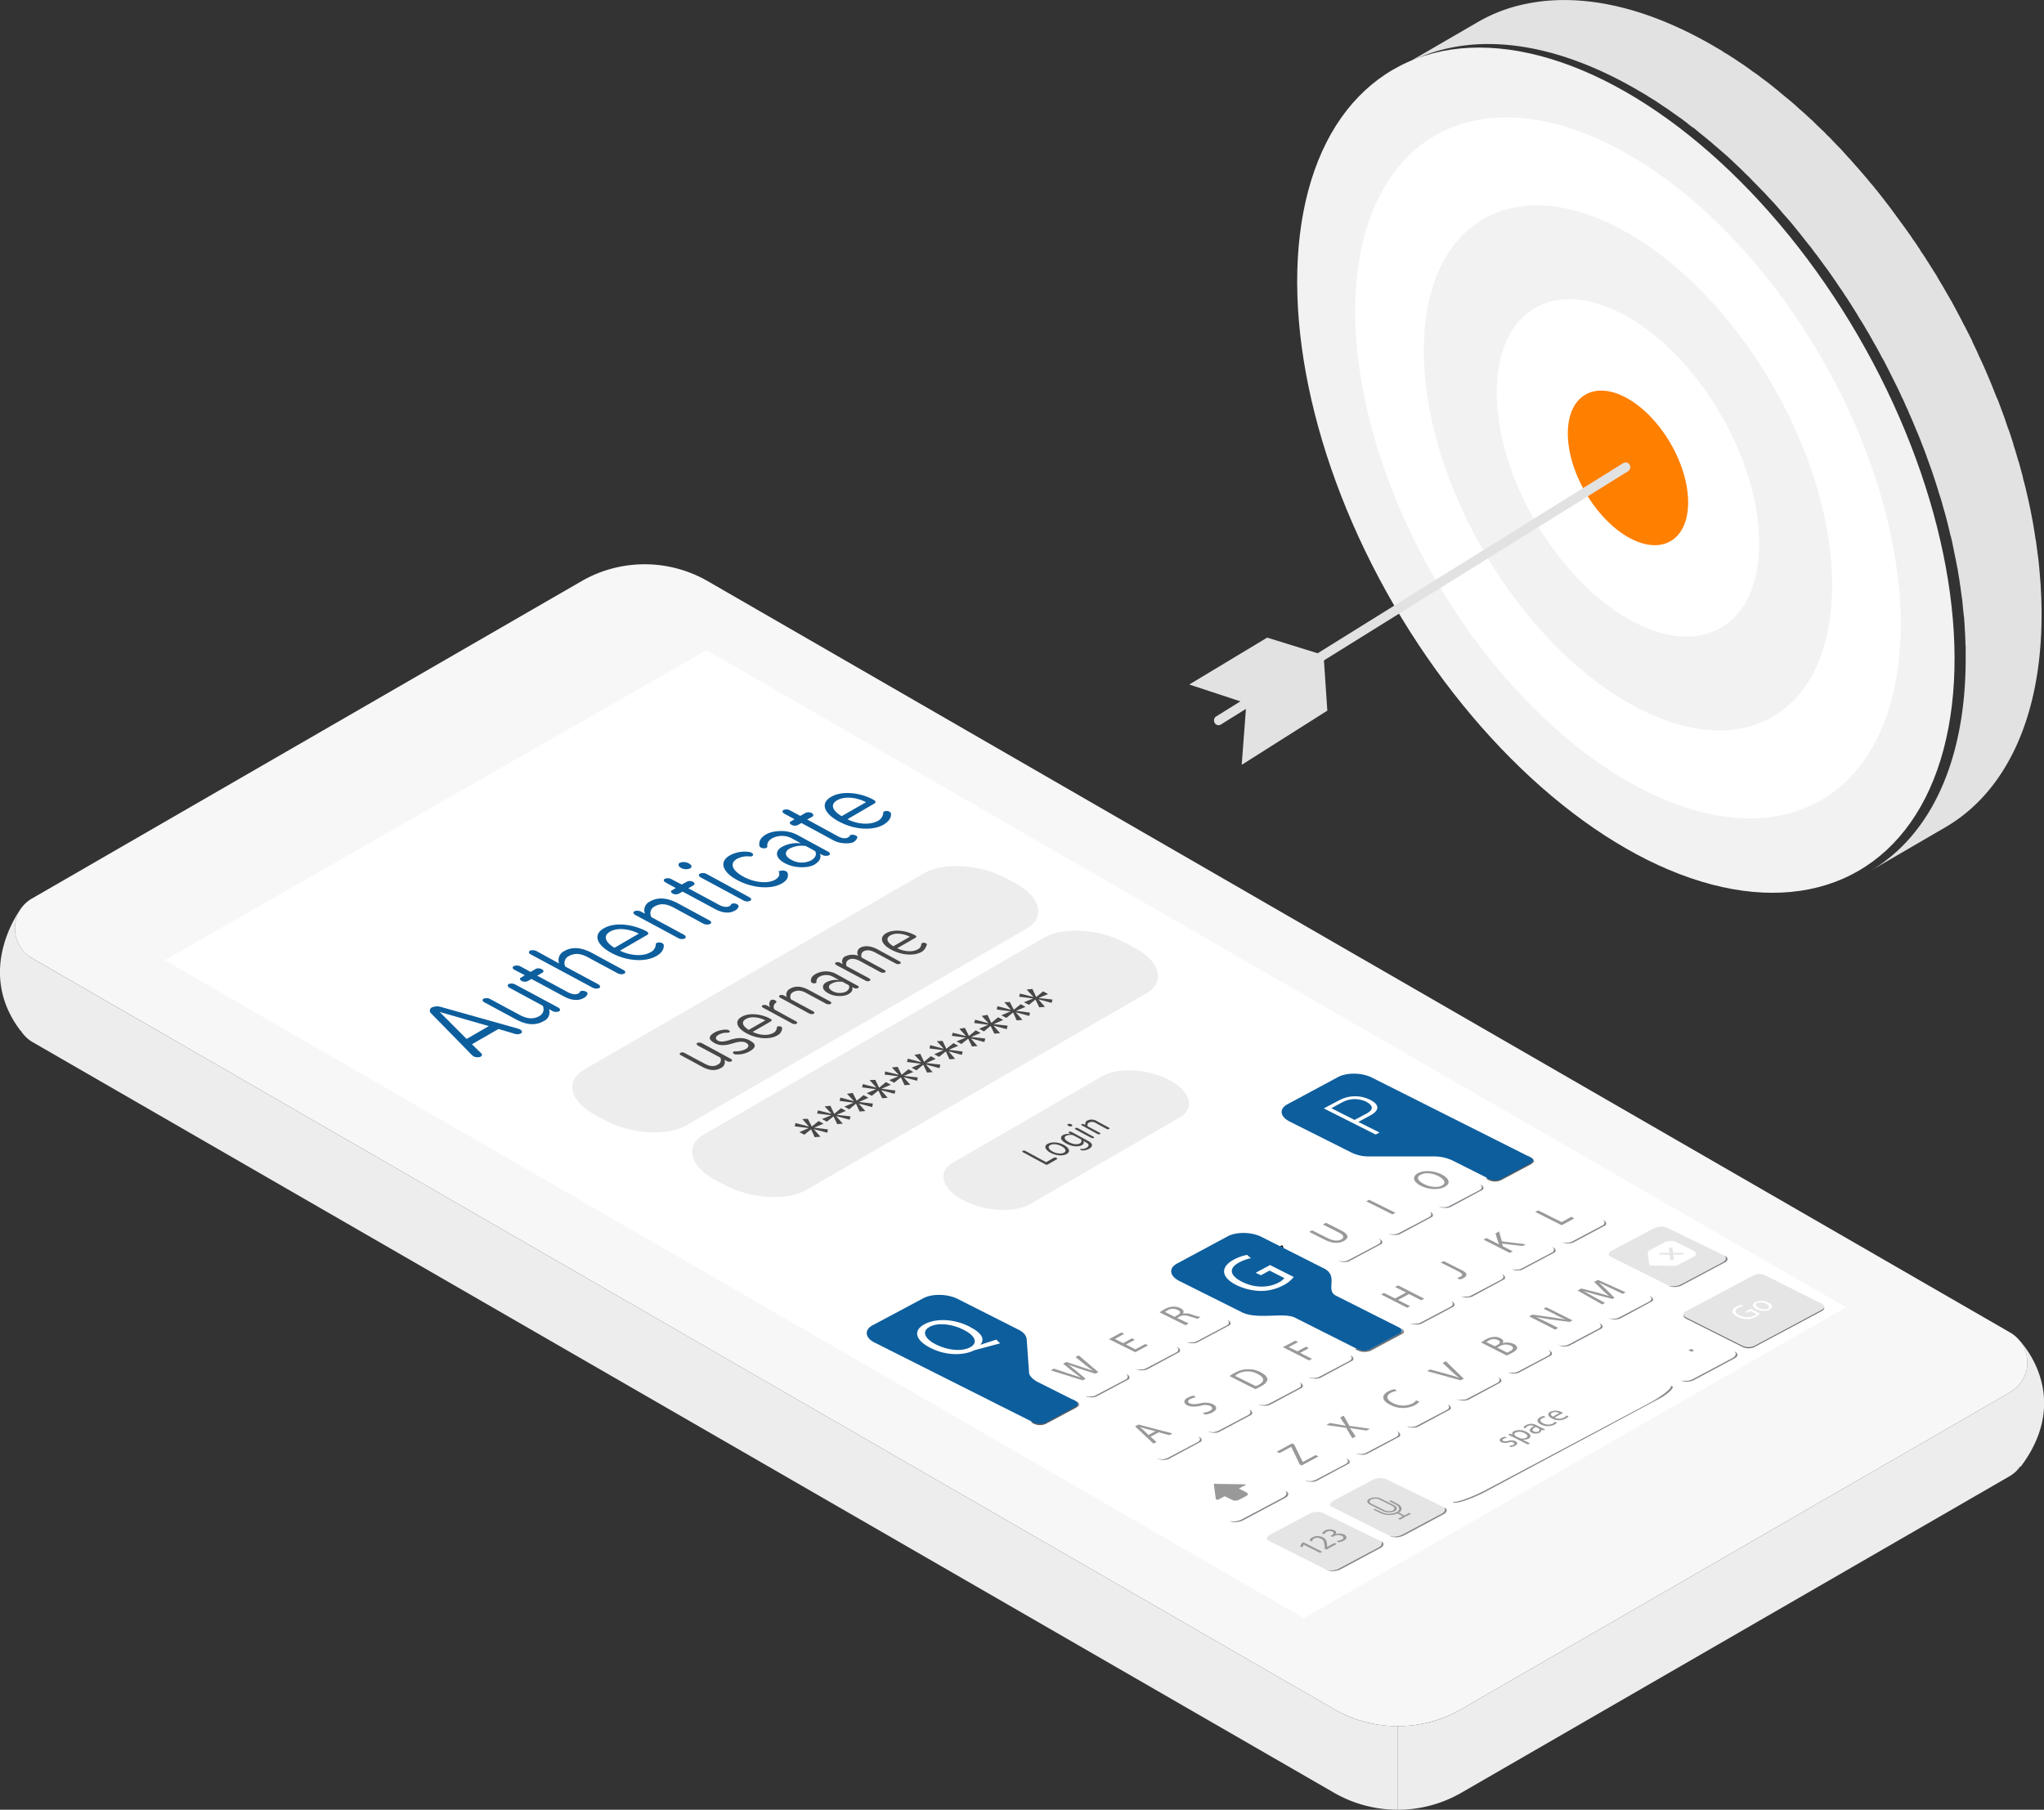 <svg id="Layer_1" data-name="Layer 1" xmlns="http://www.w3.org/2000/svg" xmlns:xlink="http://www.w3.org/1999/xlink" viewBox="0 0 923.8 818"><rect x="0" y="0" width="923.8" height="818" fill="#333333" stroke="none"/><defs><clipPath id="clip-path" transform="translate(-38.1 -91)"><polygon points="499.6 707.4 518.2 697.5 550 713.5 531.4 723.4 499.6 707.4" style="fill:none"/></clipPath><clipPath id="clip-path-2" transform="translate(-38.1 -91)"><polygon points="522.5 695.2 541 685.3 572.9 701.2 554.3 711.2 522.5 695.2" style="fill:none"/></clipPath><clipPath id="clip-path-3" transform="translate(-38.1 -91)"><polygon points="545.3 683 563.9 673 595.7 689 577.1 698.9 545.3 683" style="fill:none"/></clipPath><clipPath id="clip-path-4" transform="translate(-38.1 -91)"><polygon points="613.9 646.3 632.5 636.3 664.3 652.3 645.7 662.2 613.9 646.3" style="fill:none"/></clipPath><clipPath id="clip-path-5" transform="translate(-38.1 -91)"><polygon points="636.7 634 655.3 624.1 687.1 640.1 668.6 650 636.7 634" style="fill:none"/></clipPath><clipPath id="clip-path-6" transform="translate(-38.1 -91)"><polygon points="659.6 621.8 678.2 611.9 710 627.8 691.4 637.8 659.6 621.8" style="fill:none"/></clipPath><clipPath id="clip-path-7" transform="translate(-38.1 -91)"><polygon points="682.4 609.6 701 599.6 732.8 615.6 714.3 625.6 682.4 609.6" style="fill:none"/></clipPath><clipPath id="clip-path-8" transform="translate(-38.1 -91)"><polygon points="532.2 735.7 550.8 725.7 582.6 741.7 564 751.7 532.2 735.7" style="fill:none"/></clipPath><clipPath id="clip-path-9" transform="translate(-38.1 -91)"><polygon points="555.1 723.4 573.7 713.5 605.5 729.5 586.9 739.4 555.1 723.4" style="fill:none"/></clipPath><clipPath id="clip-path-10" transform="translate(-38.1 -91)"><polygon points="577.9 711.2 596.5 701.3 628.3 717.3 609.8 727.2 577.9 711.2" style="fill:none"/></clipPath><clipPath id="clip-path-11" transform="translate(-38.1 -91)"><polygon points="600.8 699 619.4 689 651.2 705 632.6 715 600.8 699" style="fill:none"/></clipPath><clipPath id="clip-path-12" transform="translate(-38.1 -91)"><polygon points="623.6 686.7 642.2 676.8 674 692.8 655.5 702.7 623.6 686.7" style="fill:none"/></clipPath><clipPath id="clip-path-13" transform="translate(-38.1 -91)"><polygon points="646.5 674.5 665.1 664.6 696.9 680.6 678.3 690.5 646.5 674.5" style="fill:none"/></clipPath><clipPath id="clip-path-14" transform="translate(-38.1 -91)"><polygon points="669.4 662.3 687.9 652.3 719.7 668.3 701.2 678.3 669.4 662.3" style="fill:none"/></clipPath><clipPath id="clip-path-15" transform="translate(-38.1 -91)"><polygon points="692.2 650 710.8 640.1 742.6 656.1 724 666 692.2 650" style="fill:none"/></clipPath><clipPath id="clip-path-16" transform="translate(-38.1 -91)"><polygon points="599.1 745.6 617.7 735.6 649.5 751.6 630.9 761.6 599.1 745.6" style="fill:none"/></clipPath><clipPath id="clip-path-17" transform="translate(-38.1 -91)"><polygon points="622 733.4 640.6 723.4 672.4 739.4 653.8 749.3 622 733.4" style="fill:none"/></clipPath><clipPath id="clip-path-18" transform="translate(-38.1 -91)"><polygon points="666 755.5 764.6 702.7 796.4 718.7 697.8 771.5 666 755.5" style="fill:none"/></clipPath><clipPath id="clip-path-19" transform="translate(-38.1 -91)"><polygon points="644.8 721.1 663.4 711.2 695.2 727.2 676.7 737.1 644.8 721.1" style="fill:none"/></clipPath><clipPath id="clip-path-20" transform="translate(-38.1 -91)"><polygon points="667.7 708.9 686.3 698.9 718.1 714.9 699.5 724.9 667.7 708.9" style="fill:none"/></clipPath><clipPath id="clip-path-21" transform="translate(-38.1 -91)"><polygon points="690.5 696.7 709.1 686.7 740.9 702.7 722.4 712.6 690.5 696.7" style="fill:none"/></clipPath><clipPath id="clip-path-22" transform="translate(-38.1 -91)"><polygon points="713.4 684.4 732 674.5 763.8 690.5 745.2 700.4 713.4 684.4" style="fill:none"/></clipPath><clipPath id="clip-path-23" transform="translate(-38.1 -91)"><polygon points="736.3 672.2 754.8 662.2 786.6 678.2 768.1 688.2 736.3 672.2" style="fill:none"/></clipPath><clipPath id="clip-path-24" transform="translate(-38.1 -91)"><polygon points="476.8 719.7 495.3 709.7 527.1 725.7 508.6 735.6 476.8 719.7" style="fill:none"/></clipPath><clipPath id="clip-path-26" transform="translate(-38.1 -91)"><polygon points="768.9 700.4 793.2 687.4 825 703.4 800.7 716.4 768.9 700.4" style="fill:none"/></clipPath><clipPath id="clip-path-27" transform="translate(-38.1 -91)"><polygon points="564.9 763.9 590.6 750.2 622.4 766.2 596.7 779.9 564.9 763.9" style="fill:none"/></clipPath><clipPath id="clip-path-28" transform="translate(-38.1 -91)"><polygon points="715.1 637.8 733.6 627.9 765.5 643.9 746.9 653.8 715.1 637.8" style="fill:none"/></clipPath><clipPath id="clip-path-29" transform="translate(-38.1 -91)"><polygon points="637.5 770.8 661.7 757.8 693.6 773.8 669.3 786.8 637.5 770.8" style="fill:none"/></clipPath><clipPath id="clip-path-30" transform="translate(-38.1 -91)"><polygon points="608.9 786.1 633.2 773.1 665 789.1 640.7 802.1 608.9 786.1" style="fill:none"/></clipPath><clipPath id="clip-path-31" transform="translate(-38.1 -91)"><polygon points="763.4 657.7 789.1 643.9 820.9 659.9 795.2 673.6 763.4 657.7" style="fill:none"/></clipPath><symbol id="Light_Keyboard_Primary" data-name="Light Keyboard Primary" viewBox="0 0 52 78"><path d="M45,2H7A7,7,0,0,0,0,9V7A7,7,0,0,1,7,0H45a7,7,0,0,1,7,7V9A7,7,0,0,0,45,2Z" style="fill:#878a8e"/><rect y="2" width="52" height="76" rx="7" style="fill:#fff"/></symbol><symbol id="Light_Keyboard_Secondary_Inactive" data-name="Light Keyboard Secondary Inactive" viewBox="0 0 52 78"><path d="M48.9,3.2l-.6-.4A7.3,7.3,0,0,0,45,2H7a7.3,7.3,0,0,0-3.3.8l-.6.4A7.1,7.1,0,0,0,0,8.3V7A7,7,0,0,1,7,0H45a7,7,0,0,1,7,7V8.3A7.1,7.1,0,0,0,48.9,3.2Z" style="fill:#878a8e"/><rect y="2" width="52" height="76" rx="7" style="fill:#e5e5e5"/></symbol></defs><title>sca-4</title><path d="M960.7,363.2v-1.4l-.3-6.1v-.3c-.2-2-.3-3.9-.5-5.9,0-.5-.1-.9-.1-1.4-.2-2.1-.4-4.1-.7-6.2a1.3,1.3,0,0,0-.1-.6c-.2-1.9-.5-3.8-.7-5.6l-.3-1.5c-.3-2.1-.6-4.1-1-6.2,0-.3-.1-.5-.1-.8-.4-1.9-.7-3.7-1.1-5.6l-.3-1.5c-.4-2-.9-4.1-1.4-6.2-.1-.3-.1-.6-.2-.9-.4-1.9-.9-3.7-1.4-5.5l-.3-1.5c-.6-2-1.1-4.1-1.7-6.2-.1-.3-.3-.7-.4-1.1s-1-3.6-1.6-5.4-.3-.9-.4-1.4-1.3-4.1-2-6.2l-.5-1.2-1.8-5.4a5,5,0,0,1-.5-1.3c-.8-2-1.5-4.1-2.3-6.1l-.6-1.3-2.1-5.3-.5-1.2c-.9-2.1-1.7-4.1-2.6-6.1l-.2-.5-.5-1.1c-.6-1.3-1.2-2.7-1.9-4.1l-.7-1.6c-.8-1.8-1.7-3.6-2.5-5.3V245l-2.8-5.5a10.9,10.9,0,0,0-.8-1.5l-2.1-4.1-.8-1.5-2.9-5.4c-.1-.1-.2-.2-.2-.3l-2.9-5-.9-1.6c-.8-1.3-1.6-2.6-2.3-3.9l-.9-1.5c-1.1-1.7-2.2-3.4-3.2-5.1l-.5-.7c-.9-1.5-1.9-3-2.9-4.4a8.6,8.6,0,0,0-1-1.6c-.8-1.3-1.7-2.6-2.6-3.8l-.9-1.4-3.5-4.9-.6-.8-3-4.1-1.1-1.5c-.9-1.2-1.8-2.5-2.8-3.7l-.9-1.2-3.7-4.7a3.9,3.9,0,0,1-.8-1c-1-1.2-2.1-2.4-3.1-3.7l-1.2-1.4-3-3.5-.7-.8-.3-.3-2.9-3.3-.6-.6-3.5-3.9-1.1-1.1-2.6-2.7-1.3-1.4a25,25,0,0,1-2.3-2.3l-1.5-1.4-2.3-2.2-1.5-1.5-2.3-2.1-1.5-1.4-2.4-2.1-1.4-1.3-2.8-2.4-1.1-.9-3.9-3.2a2.7,2.7,0,0,0-.8-.7l-3.1-2.5-1.4-1.1-2.6-1.9-1.5-1.2-2.5-1.7-1.6-1.2-2.4-1.7-1.7-1.1-2.5-1.7-1.6-1a26.1,26.1,0,0,0-2.8-1.7l-1.3-.9-4.1-2.4c-31.2-18-60.1-23.7-84.1-18.8a71.2,71.2,0,0,0-22.2,8.4L671.5,121c27.1-15.8,64.7-13.6,106.2,10.4l4.1,2.4,1.4.9,2.8,1.7,1.5,1,2.5,1.7,1.7,1.1,2.4,1.7,1.7,1.2,2.4,1.7,1.6,1.2,2.5,2,1.5,1,3,2.5.9.7,3.9,3.2,1,.9,2.8,2.4,1.5,1.3,2.4,2.1,1.5,1.4,2.2,2.1,1.6,1.5c.7.7,1.5,1.4,2.2,2.2l1.5,1.4,2.3,2.4,1.4,1.4,2.5,2.6,1.1,1.1,3.6,3.9.6.6,2.9,3.3.9,1.1,3.1,3.5,1.2,1.4,3,3.7.8,1,3.7,4.7,1,1.2c.9,1.2,1.8,2.5,2.8,3.7l1.1,1.5,3,4.1.6.8c1.2,1.6,2.3,3.3,3.5,5l.9,1.3c.8,1.3,1.7,2.5,2.6,3.8l1,1.6c1,1.4,1.9,2.9,2.9,4.4a4.3,4.3,0,0,0,.4.7c1.1,1.7,2.2,3.4,3.2,5.2l.9,1.4c.8,1.3,1.6,2.6,2.3,3.9l1,1.6,2.8,5,.2.3c1,1.8,2,3.6,2.9,5.4l.9,1.5,2.1,4.1.8,1.6,2.7,5.4c0,.1.1.1.1.2.9,1.8,1.7,3.5,2.5,5.3l.8,1.6c.6,1.4,1.2,2.8,1.9,4.2l.6,1.5c.9,2,1.8,4,2.6,6.1a6.1,6.1,0,0,1,.5,1.2c.8,1.7,1.5,3.5,2.2,5.3s.3.9.5,1.3c.8,2,1.6,4.1,2.3,6.1l.5,1.4c.6,1.7,1.3,3.5,1.9,5.3s.3.8.4,1.2c.7,2.1,1.4,4.2,2,6.2a7.4,7.4,0,0,1,.4,1.4c.6,1.8,1.2,3.6,1.7,5.4l.3,1.2c.6,2,1.2,4.1,1.7,6.1s.3,1,.4,1.5.9,3.6,1.3,5.5l.3,1c.5,2,.9,4.1,1.3,6.1l.3,1.5c.4,1.9.8,3.7,1.1,5.6.1.3.1.5.2.8.3,2.1.7,4.1,1,6.2.1.5.1,1,.2,1.5s.5,3.7.8,5.6a1.3,1.3,0,0,0,.1.6l.6,6.2c.1.5.1,1,.2,1.5s.3,3.8.4,5.8v.3c.2,2,.2,4.1.3,6.1a6.1,6.1,0,0,0,.1,1.4v6.1c-.1,47.1-16.7,80.2-43.5,95.7L917.2,465c26.8-15.5,43.5-48.7,43.6-95.7C960.8,367.3,960.8,365.3,960.7,363.2Z" transform="translate(-38.1 -91)" style="fill:#e2e2e2"/><ellipse cx="777.2" cy="303" rx="121.9" ry="210.5" transform="matrix(0.86, -0.5, 0.5, 0.86, -85.07, 340.54)" style="fill:#f2f2f2"/><ellipse cx="773.9" cy="303" rx="100.6" ry="173.7" transform="translate(-85.5 338.9) rotate(-30.2)" style="fill:#fff"/><ellipse cx="773.9" cy="303" rx="75.3" ry="130.1" transform="translate(-85.5 338.9) rotate(-30.2)" style="fill:#f2f2f2"/><ellipse cx="773.9" cy="303" rx="48.4" ry="83.6" transform="translate(-85.5 338.9) rotate(-30.2)" style="fill:#fff"/><ellipse cx="773.9" cy="303" rx="22.2" ry="38.3" transform="translate(-85.5 338.9) rotate(-30.2)" style="fill:#ff7f00"/><path d="M588.9,418.8a2.1,2.1,0,0,1-2.1-2.2,2,2,0,0,1,1-1.8L771.6,300.4a2.1,2.1,0,0,1,3,.6,2.2,2.2,0,0,1-.7,3h0L590,418.4A2.1,2.1,0,0,1,588.9,418.8Z" transform="translate(-38.1 -91)" style="fill:#e2e2e2"/><polygon points="563.3 317.9 537.5 309.4 572.7 288.2 598.2 296.1 563.3 317.9" style="fill:#e2e2e2"/><polygon points="598.2 296.1 599.9 321.2 561.2 345.7 563.3 317.9 598.2 296.1" style="fill:#e2e2e2"/><path d="M698.6,863.5l248-143.2a15.5,15.5,0,0,0,5.6-21.3,13.7,13.7,0,0,0-1.5-2.1h.1s24.7,24.9.6,57h-.3a15.1,15.1,0,0,1-4.5,4.2l-248,143.2a57.4,57.4,0,0,1-28.9,7.7V871.2A56.4,56.4,0,0,0,698.6,863.5Z" transform="translate(-38.1 -91)" style="fill:#ededed"/><path d="M48,501.1h.1a15.6,15.6,0,0,0,2.8,21.8,6.6,6.6,0,0,0,1.7,1.2L641,863.5a56.6,56.6,0,0,0,28.7,7.7V909a57.7,57.7,0,0,1-28.7-7.7L52.6,561.9a16.2,16.2,0,0,1-5.1-5h-.1C26.1,529,48,501.1,48,501.1Z" transform="translate(-38.1 -91)" style="fill:#ededed"/><path d="M52.6,497.1,300.9,353.7a57.1,57.1,0,0,1,57.1,0L946.6,693.3a15.6,15.6,0,0,1,0,27l-248,143.2a57.5,57.5,0,0,1-57.6,0L52.6,524.1a15.7,15.7,0,0,1-5.7-21.3A14.9,14.9,0,0,1,52.6,497.1Z" transform="translate(-38.1 -91)" style="fill:#f7f7f7"/><polygon points="319.3 293.9 74.5 434 589.3 731.4 834.3 590.9 319.3 293.9" style="fill:#fff"/><path d="M273,556.2c1.1.6,1.3,1.5.5,1.9a3.6,3.6,0,0,1-2.7.2l-7.4-2.2-12,6.9,4.2,4.1a.8.8,0,0,1,.2,1.1l-.4.4a4.1,4.1,0,0,1-3.4-.2l-.6-.5L232.9,549a1.6,1.6,0,0,1,.3-2.6,6.1,6.1,0,0,1,4.4-.2l34.5,9.7Zm-14-1.4-22.2-6.4L249,560.6Z" transform="translate(-38.1 -91)" style="fill:#0d5e9d"/><path d="M271,536l19.4,10.4c.9.5,1.1,1.3.4,1.7a3.5,3.5,0,0,1-3-.1l-1.6-.9a4.3,4.3,0,0,1-2.3,5.4c-3.6,2.1-7.7,1.9-12.5-.7l-14.3-7.7c-1-.5-1.2-1.3-.4-1.7a3.5,3.5,0,0,1,3,.2l13.2,7.1c3.9,2.1,6.6,1.9,8.9.6a3.5,3.5,0,0,0,1.7-4.5.3.3,0,0,1-.1-.2l-15-8.1c-.9-.5-1.1-1.3-.4-1.7A3.5,3.5,0,0,1,271,536Z" transform="translate(-38.1 -91)" style="fill:#0d5e9d"/><path d="M302.9,539.2c.7.4.9.8.7,1.1a3.1,3.1,0,0,1-1.7,1.8c-2.4,1.4-5.6,1.1-8.9-.7l-14.7-7.9-1.8,1a3,3,0,0,1-2.6-.1c-.9-.5-1-1.2-.4-1.5l1.8-1.1-4.6-2.4c-1-.5-1.2-1.3-.4-1.7a3.5,3.5,0,0,1,3,.1l4.6,2.5,2.4-1.4a3.2,3.2,0,0,1,2.7.2c.8.4,1,1.1.3,1.5l-2.4,1.4,13.9,7.5c1.7.9,3.5,1.2,4.6.6s.6-.8.9-1A3,3,0,0,1,302.9,539.2Z" transform="translate(-38.1 -91)" style="fill:#0d5e9d"/><path d="M317.2,530.9,304,523.8c-3.9-2.2-6.6-1.9-8.9-.6a3.5,3.5,0,0,0-1.5,4.7h0l14.9,8c.9.5,1.1,1.3.4,1.7a3.5,3.5,0,0,1-3-.2L278,522.4c-1-.5-1.1-1.2-.4-1.7a3.9,3.9,0,0,1,3,.2l10.2,5.6a4.5,4.5,0,0,1,2.3-5.6c3.5-2,7.6-1.8,12.5.8l14.2,7.7c1,.5,1.2,1.3.4,1.7A3.5,3.5,0,0,1,317.2,530.9Z" transform="translate(-38.1 -91)" style="fill:#0d5e9d"/><path d="M311,510.6c5.1-3,13.3-1.8,19.2,1.3,1.1.6,1.2,1.3.2,1.8l-12.1,7c4.5,2.2,10.2,2.8,13.8.7a4.1,4.1,0,0,0,2.4-3.8.8.8,0,0,1,.4-.4,3.1,3.1,0,0,1,2.5.1c.5.3.7.6.7.9.1,1.9-1,3.6-3.3,4.9-5,2.9-13.4,2.4-20.4-1.4S306.2,513.3,311,510.6Zm4.8,8.8,11-6.4c-3.4-1.8-9.2-3.1-13-.9S312.5,517.4,315.8,519.4Z" transform="translate(-38.1 -91)" style="fill:#0d5e9d"/><path d="M344.5,499.3l14.2,7.7c.9.5,1.1,1.2.4,1.6a3.7,3.7,0,0,1-3.1-.1l-13.1-7.1c-3.9-2.2-6.7-2-8.9-.7a3.4,3.4,0,0,0-1.6,4.6v.2l14.8,8c.9.5,1.1,1.3.4,1.7a3.5,3.5,0,0,1-3-.2l-19.3-10.4c-1-.5-1.2-1.3-.5-1.7a3.7,3.7,0,0,1,3.1.2l1.7.9a4.3,4.3,0,0,1,2.2-5.5C335.4,496.4,339.6,496.7,344.5,499.3Z" transform="translate(-38.1 -91)" style="fill:#0d5e9d"/><path d="M371.2,499.7c.7.4.8.8.7,1.1a3.1,3.1,0,0,1-1.7,1.8c-2.4,1.4-5.6,1.1-8.9-.7L346.6,494l-1.8,1a3.2,3.2,0,0,1-2.7-.1c-.8-.5-1-1.2-.3-1.5l1.7-1-4.5-2.5c-1-.5-1.2-1.3-.4-1.7a3.5,3.5,0,0,1,3,.2l4.6,2.4,2.4-1.3a2.9,2.9,0,0,1,2.7.1c.8.4.9,1.1.3,1.5l-2.4,1.4,13.9,7.5c1.7.9,3.5,1.2,4.6.6s.6-.8.9-1A3,3,0,0,1,371.2,499.7Z" transform="translate(-38.1 -91)" style="fill:#0d5e9d"/><path d="M345.9,483.3c-1.3-.7-1.5-1.8-.6-2.3a4.8,4.8,0,0,1,4.2.3c1.3.7,1.5,1.7.5,2.2A4.6,4.6,0,0,1,345.9,483.3ZM374.1,498l-19.3-10.4c-.9-.5-1.1-1.3-.4-1.7a3.5,3.5,0,0,1,3,.1l19.3,10.5c1,.5,1.2,1.3.4,1.7A3.5,3.5,0,0,1,374.1,498Z" transform="translate(-38.1 -91)" style="fill:#0d5e9d"/><path d="M368,477.6a14.3,14.3,0,0,1,8.1-1.6,4.2,4.2,0,0,1,1.6.4c.9.5,1,1.1.4,1.5a1.7,1.7,0,0,1-1.2.2,10.3,10.3,0,0,0-5.7,1.1c-3.6,2.1-2.1,5.3,2.8,8s10.9,3.4,14.5,1.4c1.4-.9,2.1-1.9,1.7-3.2s0-.5.4-.7a3.2,3.2,0,0,1,2.7.1,1.4,1.4,0,0,1,.8.9c.4,1.7-.2,3.2-2.6,4.6-5,2.9-13.5,2.1-20.2-1.5S362.9,480.5,368,477.6Z" transform="translate(-38.1 -91)" style="fill:#0d5e9d"/><path d="M398.5,468.4l13.8,7.5c1,.5,1.2,1.3.4,1.7a3.5,3.5,0,0,1-3-.2l-1-.5c.7,1.8-.2,3.5-2.5,4.9s-8.4,2-13.3-.6-4.3-5.8-1.4-7.4a14.2,14.2,0,0,1,8.6-1.6l-4-2.2a9.6,9.6,0,0,0-9-.1c-1.7,1-2.4,2.2-2.2,3.8a.7.7,0,0,1-.4.5,2.8,2.8,0,0,1-2.5-.1,1.1,1.1,0,0,1-.7-.9c-.3-2.1.7-3.7,3.1-5.1S393.1,465.5,398.5,468.4Zm8,7.3-4.2-2.3a11.9,11.9,0,0,0-7.4,1.2c-2.4,1.4-2.1,3.5.8,5a9.6,9.6,0,0,0,9,.3C406.5,478.8,407.4,477.3,406.5,475.7Z" transform="translate(-38.1 -91)" style="fill:#0d5e9d"/><path d="M424.9,468.7c.7.3.8.7.6,1.1s-.5,1.1-1.6,1.8-5.6,1.1-9-.7L400.3,463l-1.8,1a3.2,3.2,0,0,1-2.7-.2c-.8-.4-1-1.1-.3-1.5l1.7-1-4.6-2.5c-.9-.5-1.1-1.2-.4-1.7a3.5,3.5,0,0,1,3,.2l4.6,2.5,2.4-1.4a3.4,3.4,0,0,1,2.8.1c.8.5.9,1.2.3,1.6l-2.4,1.3,13.9,7.6c1.7.9,3.5,1.2,4.6.5s.6-.8.9-1A3,3,0,0,1,424.9,468.7Z" transform="translate(-38.1 -91)" style="fill:#0d5e9d"/><path d="M413.7,451.2c5.1-3,13.4-1.9,19.2,1.3,1.1.6,1.2,1.3.2,1.8l-12,7c4.4,2.2,10.1,2.8,13.8.7a4.4,4.4,0,0,0,2.4-3.8c0-.2.2-.3.4-.4a2.5,2.5,0,0,1,2.4.1c.5.3.7.6.7.9.1,1.9-1,3.5-3.3,4.9-5,2.9-13.3,2.4-20.3-1.4S408.9,453.9,413.7,451.2Zm4.8,8.7,11-6.3c-3.3-1.8-9.1-3.1-13-.9s-1.3,5.3,2,7.2Z" transform="translate(-38.1 -91)" style="fill:#0d5e9d"/><path d="M502.1,510.7,348.4,599.6c-8.7,5.1-25.3,4.1-37-2.3l-4.1-2.2c-11.7-6.3-14-15.5-5.3-20.6l153.7-88.8c8.7-5.1,25.3-4.1,37,2.2l4.1,2.2C508.5,496.4,510.8,505.7,502.1,510.7Z" transform="translate(-38.1 -91)" style="fill:#ededed"/><path d="M556.2,540,402.6,628.8c-8.8,5.1-25.4,4.1-37-2.2l-4.2-2.2c-11.6-6.3-14-15.6-5.2-20.6l153.6-88.9c8.8-5.1,25.3-4.1,37,2.3l4.1,2.2C562.6,525.7,565,534.9,556.2,540Z" transform="translate(-38.1 -91)" style="fill:#ededed"/><path d="M355.3,562.5l13.1,7.1c.6.3.7.9.3,1.1a2.2,2.2,0,0,1-2.1-.1l-1.1-.6a2.9,2.9,0,0,1-1.5,3.7c-2.4,1.4-5.2,1.3-8.5-.5l-9.6-5.2c-.7-.3-.8-.9-.3-1.1a2,2,0,0,1,2,.1l9,4.8c2.6,1.4,4.4,1.3,5.9.4a2.3,2.3,0,0,0,1.2-3.1.1.1,0,0,1-.1-.1l-10.1-5.4c-.6-.4-.7-.9-.3-1.2A3,3,0,0,1,355.3,562.5Z" transform="translate(-38.1 -91)" style="fill:#474747"/><path d="M369.9,567.4c-.6-.3-.7-.8-.3-1a.8.8,0,0,1,.7-.2,10.1,10.1,0,0,0,4.8-1c1.7-1,1.6-2.1.1-2.9s-3.6-.4-5.6.2-5.4,1.7-8.5,0-2.8-3.2-.1-4.8a11.1,11.1,0,0,1,5.4-1.3,2.3,2.3,0,0,1,1.1.3c.5.2.6.7.2.9l-.6.2a7.6,7.6,0,0,0-4.2.9c-1.6.9-1.6,2-.3,2.7s3.3.3,5.2-.3,5.6-1.7,9,.1,3,3.3.1,5a11,11,0,0,1-5.9,1.4A2,2,0,0,1,369.9,567.4Z" transform="translate(-38.1 -91)" style="fill:#474747"/><path d="M373.3,550.6c3.4-2,9-1.3,13,.9.7.4.8.8.1,1.2l-8.1,4.7c2.9,1.5,6.8,1.9,9.3.5a2.9,2.9,0,0,0,1.6-2.6l.3-.3a1.8,1.8,0,0,1,1.6.1c.4.2.5.4.5.6a3.8,3.8,0,0,1-2.2,3.3c-3.4,2-9.1,1.6-13.8-.9S370,552.4,373.3,550.6Zm3.2,5.9,7.5-4.3c-2.3-1.2-6.2-2.1-8.8-.6S374.3,555.2,376.5,556.5Z" transform="translate(-38.1 -91)" style="fill:#474747"/><path d="M388.5,543.2c.6.3.7.7.2,1.1a2.2,2.2,0,0,0-.6,3l9.7,5.3c.6.3.8.8.3,1.1a2.3,2.3,0,0,1-2-.1L383,546.5c-.6-.3-.8-.8-.3-1.1a2.6,2.6,0,0,1,2.1.1l1.4.8a2.6,2.6,0,0,1,0-2.9c.1-.1.2-.3.4-.4A2.1,2.1,0,0,1,388.5,543.2Z" transform="translate(-38.1 -91)" style="fill:#474747"/><path d="M403.7,538.5l9.5,5.1c.7.4.8.9.3,1.2a2.7,2.7,0,0,1-2-.1l-8.9-4.8c-2.6-1.5-4.5-1.3-6-.5a2.3,2.3,0,0,0-1.1,3.1c0,.1,0,.1.1.2l10,5.4c.6.3.7.8.3,1.1a2.6,2.6,0,0,1-2.1-.1l-13-7.1c-.7-.3-.8-.8-.3-1.1a2.3,2.3,0,0,1,2,.1l1.2.7a2.9,2.9,0,0,1,1.5-3.8C397.5,536.5,400.4,536.7,403.7,538.5Z" transform="translate(-38.1 -91)" style="fill:#474747"/><path d="M416.3,531.4l9.3,5.1c.7.3.8.8.3,1.1a2.3,2.3,0,0,1-2-.1l-.7-.4c.5,1.3-.1,2.4-1.7,3.3s-5.7,1.4-9-.4-2.9-3.9-1-5a10,10,0,0,1,5.9-1l-2.8-1.5a6.4,6.4,0,0,0-6-.1,2.5,2.5,0,0,0-1.5,2.6.3.3,0,0,1-.3.3,1.7,1.7,0,0,1-1.7-.1,1,1,0,0,1-.5-.6c-.1-1.4.5-2.5,2.2-3.4A9.7,9.7,0,0,1,416.3,531.4Zm5.4,4.9-2.8-1.5a7.9,7.9,0,0,0-5,.8c-1.7.9-1.5,2.3.5,3.4a6.9,6.9,0,0,0,6.1.2C421.7,538.4,422.3,537.4,421.7,536.3Z" transform="translate(-38.1 -91)" style="fill:#474747"/><path d="M434.7,520.1l9.9,5.4c.7.3.8.9.3,1.1a2.3,2.3,0,0,1-2-.1l-9.3-5c-1.9-1-3.7-1.3-5.2-.5a2.2,2.2,0,0,0-.8,2.9h.1l10.1,5.5c.6.3.7.8.3,1.1a2.6,2.6,0,0,1-2.1-.1l-9.2-5c-1.9-1-3.8-1.4-5.3-.5a2.2,2.2,0,0,0-.7,2.9h.1l10,5.4c.6.4.8.9.3,1.1a2,2,0,0,1-2-.1l-13.1-7c-.6-.4-.8-.9-.3-1.1a2.2,2.2,0,0,1,2.1.1l1.1.6a2.6,2.6,0,0,1,1-3.5h.1a7.6,7.6,0,0,1,5.9-.3,2.5,2.5,0,0,1,.7-3.5l.3-.2C429.1,518.3,431.7,518.5,434.7,520.1Z" transform="translate(-38.1 -91)" style="fill:#474747"/><path d="M438.6,512.8c3.5-2,9.1-1.2,13,.9.8.4.8.8.2,1.2l-8.2,4.7c3,1.5,6.9,1.9,9.3.5a2.8,2.8,0,0,0,1.6-2.5q.2-.3.3-.3a2,2,0,0,1,1.7,0c.3.2.5.4.5.6s-.7,2.4-2.3,3.3c-3.4,2-9,1.6-13.7-.9S435.4,514.7,438.6,512.8Zm3.3,5.9,7.4-4.3c-2.3-1.2-6.2-2.1-8.8-.6s-.9,3.6,1.4,4.9Z" transform="translate(-38.1 -91)" style="fill:#474747"/><path d="M403.2,596.7l1.8,3.5h0l3.1-2.5,2.2,1.2-4.3,1.8h.1l6.2.8-.3,1.5-6-1.6h-.1l3,3.4-2.6.2-1.6-3.5h-.1l-3,2.4-2.2-1.2,4.2-1.8h0l-6.3-.8.3-1.5,6.1,1.6h0l-3-3.4Z" transform="translate(-38.1 -91)" style="fill:#474747"/><path d="M413.4,590.8l1.7,3.6h.1l3-2.5,2.2,1.2-4.2,1.8h0l6.3.7-.4,1.5-6-1.6H416l3,3.4-2.5.2-1.7-3.5h0l-3,2.4-2.2-1.2,4.2-1.7h-.1l-6.3-.8.4-1.4,6,1.5h.1l-3.1-3.3Z" transform="translate(-38.1 -91)" style="fill:#474747"/><path d="M423.5,585l1.8,3.5h0l3.1-2.5,2.2,1.2-4.3,1.9h.1l6.2.7-.3,1.6-6.1-1.6h0l3,3.4-2.6.2-1.6-3.5h-.1l-3,2.5-2.2-1.2,4.2-1.8h-.1l-6.2-.8.3-1.5,6.1,1.6h0l-3.1-3.3Z" transform="translate(-38.1 -91)" style="fill:#474747"/><path d="M433.7,579.1l1.7,3.5h.1l3-2.5,2.2,1.2-4.2,1.8h0l6.3.8-.4,1.5-6-1.6h-.1l3,3.4-2.5.2-1.7-3.5h0l-3,2.4-2.3-1.2,4.3-1.8H434l-6.3-.8.4-1.5,6,1.6h.1l-3.1-3.4Z" transform="translate(-38.1 -91)" style="fill:#474747"/><path d="M443.8,573.2l1.8,3.6h0l3.1-2.5,2.2,1.2-4.3,1.8h.1l6.2.7-.3,1.5-6.1-1.6h0l3,3.4-2.6.2-1.6-3.5h-.1l-3,2.4-2.2-1.2,4.2-1.7h-.1l-6.2-.8.3-1.4,6.1,1.5h0l-3.1-3.3Z" transform="translate(-38.1 -91)" style="fill:#474747"/><path d="M454,567.3l1.7,3.6h.1l3-2.5,2.2,1.2-4.3,1.9h.1l6.3.7-.4,1.6-6-1.6h-.1l3,3.4-2.5.2-1.7-3.5h-.1l-3,2.5-2.2-1.2,4.2-1.8h0l-6.3-.8.4-1.5,6,1.6h.1l-3.1-3.3Z" transform="translate(-38.1 -91)" style="fill:#474747"/><path d="M464.1,561.5l1.7,3.5h.1l3.1-2.5,2.2,1.2-4.3,1.8h.1l6.2.8-.4,1.5-6-1.6h0l3,3.4-2.6.2-1.6-3.5h-.1l-3,2.4-2.2-1.2,4.2-1.8h-.1l-6.2-.8.3-1.5,6,1.6h.1l-3.1-3.4Z" transform="translate(-38.1 -91)" style="fill:#474747"/><path d="M474.2,555.6l1.8,3.6h.1l3-2.5,2.2,1.2-4.3,1.8h.1l6.3.7L483,562l-6-1.6h-.1l3,3.4-2.5.2-1.7-3.5h-.1l-3,2.4-2.2-1.2,4.2-1.7h0l-6.3-.8.4-1.4,6,1.5h0l-3-3.3Z" transform="translate(-38.1 -91)" style="fill:#474747"/><path d="M484.4,549.7l1.7,3.6h.1l3-2.5,2.3,1.2-4.3,1.9h0l6.3.7-.4,1.6-6-1.6h0l3,3.4-2.6.2-1.7-3.5h0l-3,2.5-2.2-1.2,4.2-1.8h-.1l-6.3-.8.4-1.5,6,1.6h.1l-3.1-3.3Z" transform="translate(-38.1 -91)" style="fill:#474747"/><path d="M494.5,543.9l1.8,3.5h0l3.1-2.5,2.2,1.2-4.3,1.8h.1l6.2.8-.3,1.5-6-1.6h-.1l3,3.4-2.6.2-1.6-3.5h-.1l-3,2.4-2.2-1.2,4.2-1.8h0l-6.3-.8.3-1.5,6.1,1.6h0l-3-3.4Z" transform="translate(-38.1 -91)" style="fill:#474747"/><path d="M504.7,538l1.7,3.6h.1l3-2.5,2.3,1.2-4.3,1.8h0l6.3.7-.4,1.5-6-1.6h0l3,3.4-2.6.2-1.7-3.5h0l-3,2.4-2.2-1.2,4.2-1.7H505l-6.3-.8.4-1.4,6,1.5h.1l-3.1-3.3Z" transform="translate(-38.1 -91)" style="fill:#474747"/><path d="M571.1,596.2l-67.5,39.1c-7.2,4.1-20.8,3.3-30.4-1.9h0c-9.6-5.2-11.6-12.8-4.4-16.9l67.5-39.1c7.3-4.1,20.9-3.3,30.5,1.9h0C576.4,584.5,578.4,592.1,571.1,596.2Z" transform="translate(-38.1 -91)" style="fill:#ededed"/><path d="M510.4,617.2l-10-5.4c-.3-.2-.4-.5-.1-.6a1.3,1.3,0,0,1,1.2,0l9.4,5.1,3.5-2a1.7,1.7,0,0,1,1.2,0c.3.2.4.5.1.7l-4,2.3A1.2,1.2,0,0,1,510.4,617.2Z" transform="translate(-38.1 -91)" style="fill:#474747"/><path d="M512.8,612c-2.3-1.3-3.1-3-1.2-4s4.9-.8,7.3.5,3.2,3,1.3,4.1S515.2,613.3,512.8,612Zm5.1-2.9c-1.6-.9-3.9-1.3-5.2-.5s-.5,2,1.1,2.9,3.9,1.2,5.2.5.6-2-1.1-2.9Z" transform="translate(-38.1 -91)" style="fill:#474747"/><path d="M522.3,602.6l7.4,4c2.7,1.4,2.2,2.7.7,3.6a6.1,6.1,0,0,1-3.2.8l-.6-.2c-.3-.1-.4-.4-.1-.5h.3a3.6,3.6,0,0,0,2.5-.6c1-.6,1.3-1.5-.5-2.4l-1.1-.7a1.3,1.3,0,0,1-.5,1.9.1.1,0,0,1-.1.1c-1.7.9-4.4.7-7-.7s-3.2-2.9-1.5-3.9a6,6,0,0,1,3.5-.4l-.7-.4c-.4-.1-.4-.4-.2-.6A1.4,1.4,0,0,1,522.3,602.6Zm4.4,3.4-3.6-1.9a5,5,0,0,0-3.2.3c-1.2.7-.6,1.8,1.2,2.8s3.8,1.3,5.1.6a1.3,1.3,0,0,0,.6-1.6A.3.3,0,0,1,526.7,606Z" transform="translate(-38.1 -91)" style="fill:#474747"/><path d="M521,599.9c-.5-.2-.6-.6-.2-.8a1.6,1.6,0,0,1,1.5.1c.5.2.6.6.2.8A1.6,1.6,0,0,1,521,599.9Zm10.3,5.4-7.1-3.8c-.3-.2-.4-.5-.1-.6a1.4,1.4,0,0,1,1.1,0l7.1,3.9c.3.1.4.4.1.6A1.4,1.4,0,0,1,531.3,605.3Z" transform="translate(-38.1 -91)" style="fill:#474747"/><path d="M534.1,597.9l5.2,2.8c.3.2.4.5.1.6a1.4,1.4,0,0,1-1.1,0l-4.8-2.6a3.1,3.1,0,0,0-3.2-.3,1.2,1.2,0,0,0-.6,1.7h0l5.4,2.9c.4.2.4.5.2.6a1.4,1.4,0,0,1-1.1,0l-7.1-3.9c-.3-.1-.4-.4-.2-.6a1.7,1.7,0,0,1,1.2.1l.6.3a1.6,1.6,0,0,1,.8-2A4.5,4.5,0,0,1,534.1,597.9Z" transform="translate(-38.1 -91)" style="fill:#474747"/><g style="clip-path:url(#clip-path)"><use width="52" height="78" transform="matrix(0.36, -0.19, -0.41, -0.2, 493.35, 632.41)" xlink:href="#Light_Keyboard_Primary"/></g><g style="clip-path:url(#clip-path-2)"><use width="52" height="78" transform="matrix(0.36, -0.19, -0.41, -0.2, 516.2, 620.18)" xlink:href="#Light_Keyboard_Primary"/></g><g style="clip-path:url(#clip-path-3)"><use width="52" height="78" transform="matrix(0.36, -0.19, -0.41, -0.2, 539.06, 607.95)" xlink:href="#Light_Keyboard_Primary"/></g><g style="clip-path:url(#clip-path-4)"><use width="52" height="78" transform="matrix(0.36, -0.19, -0.41, -0.2, 607.62, 571.25)" xlink:href="#Light_Keyboard_Primary"/></g><g style="clip-path:url(#clip-path-5)"><use width="52" height="78" transform="matrix(0.36, -0.19, -0.41, -0.2, 630.48, 559.02)" xlink:href="#Light_Keyboard_Primary"/></g><g style="clip-path:url(#clip-path-6)"><use width="52" height="78" transform="matrix(0.36, -0.19, -0.41, -0.2, 653.33, 546.78)" xlink:href="#Light_Keyboard_Primary"/></g><g style="clip-path:url(#clip-path-7)"><use width="52" height="78" transform="matrix(0.36, -0.19, -0.41, -0.2, 676.18, 534.55)" xlink:href="#Light_Keyboard_Primary"/></g><g style="clip-path:url(#clip-path-8)"><use width="52" height="78" transform="matrix(0.36, -0.19, -0.41, -0.2, 525.97, 660.67)" xlink:href="#Light_Keyboard_Primary"/></g><g style="clip-path:url(#clip-path-9)"><use width="52" height="78" transform="matrix(0.36, -0.19, -0.41, -0.2, 548.82, 648.43)" xlink:href="#Light_Keyboard_Primary"/></g><g style="clip-path:url(#clip-path-10)"><use width="52" height="78" transform="matrix(0.36, -0.19, -0.41, -0.2, 571.68, 636.2)" xlink:href="#Light_Keyboard_Primary"/></g><g style="clip-path:url(#clip-path-11)"><use width="52" height="78" transform="matrix(0.36, -0.19, -0.41, -0.2, 594.53, 623.97)" xlink:href="#Light_Keyboard_Primary"/></g><g style="clip-path:url(#clip-path-12)"><use width="52" height="78" transform="matrix(0.36, -0.19, -0.41, -0.2, 617.39, 611.74)" xlink:href="#Light_Keyboard_Primary"/></g><g style="clip-path:url(#clip-path-13)"><use width="52" height="78" transform="matrix(0.36, -0.19, -0.41, -0.2, 640.24, 599.5)" xlink:href="#Light_Keyboard_Primary"/></g><g style="clip-path:url(#clip-path-14)"><use width="52" height="78" transform="matrix(0.36, -0.19, -0.41, -0.2, 663.09, 587.27)" xlink:href="#Light_Keyboard_Primary"/></g><g style="clip-path:url(#clip-path-15)"><use width="52" height="78" transform="matrix(0.36, -0.19, -0.41, -0.2, 685.95, 575.04)" xlink:href="#Light_Keyboard_Primary"/></g><path d="M527.4,714.9,513,710.4l1.4-.8,7.2,2.4,4.8,1.6h.1l-3.3-2.5-4.6-3.7,1.4-.8,7.3,2.4,4.8,1.6h0l-3.3-2.5-4.6-3.7,1.4-.8,8.9,7.6-1.4.7-7.5-2.4-4.5-1.6h0l3,2.4,4.7,3.9Z" transform="translate(-38.1 -91)" style="fill:#999"/><path d="M551,696.6l-4,2.1,4.2,2.2,4.5-2.4,1.3.6-5.8,3.1-11.9-5.9,5.6-3,1.3.6-4.2,2.3,3.7,1.9,4-2.2Z" transform="translate(-38.1 -91)" style="fill:#999"/><path d="M562.2,684.2a12,12,0,0,1,2.4-1.5,7.7,7.7,0,0,1,3.9-1.1,6.7,6.7,0,0,1,3.1.7c1.5.7,1.7,1.7,1.1,2.5h0a7.4,7.4,0,0,1,3.9.3,27.7,27.7,0,0,0,4.1,1.2l-1.4.8-3.5-1.1c-2-.6-3.1-.6-4.4,0l-1.3.7,5.2,2.5-1.4.8Zm6.8,2,1.3-.8c1.5-.7,1.5-1.7.1-2.3a5,5,0,0,0-4.6.1l-1.2.8Z" transform="translate(-38.1 -91)" style="fill:#999"/><g style="isolation:isolate"><path d="M586.8,671.8l-1.4-.7,8.8-4.7,1.4.7-3.7,1.9,11.1,5.6-1.4.8-11.2-5.6Z" transform="translate(-38.1 -91)"/></g><g style="isolation:isolate"><path d="M625.9,662.4l-1.5.8-5.1-2.6-11.6-1.5,1.7-.9,9.3,1.2-2.8-4.7,1.7-.9,3.2,6Z" transform="translate(-38.1 -91)"/></g><path d="M631.1,647.1l7,3.5c2.7,1.4,4.8,1.4,6.2.6s1.4-1.9-1.3-3.2l-7-3.5,1.4-.8,6.9,3.5c3.6,1.8,3.4,3.5,1.2,4.7s-5.1,1.3-8.8-.6l-6.9-3.5Z" transform="translate(-38.1 -91)" style="fill:#999"/><path d="M689.6,621.8c4,2.1,4,4.3,1.4,5.7s-7.1,1.3-10.7-.5-4.1-4.2-1.4-5.7S686.1,620.1,689.6,621.8Zm-7.9,4.4c2.6,1.3,6,1.8,8.1.7s1.1-2.9-1.6-4.3-5.9-1.8-8.1-.6-1,2.9,1.6,4.2Z" transform="translate(-38.1 -91)" style="fill:#999"/><path d="M656.9,633.3l11.9,5.9-1.4.7L655.6,634Z" transform="translate(-38.1 -91)" style="fill:#999"/><g style="isolation:isolate"><path d="M705.4,606.8a6.9,6.9,0,0,1,3.4-.9,8.8,8.8,0,0,1,3.6,1c1.2.5,1.8,1.2,1.9,1.8s-.4,1.2-1.5,1.8l-3.4,1.8,5.1,2.6-1.4.8-12.5-6.3Zm5.5,3.3c.8-.5,1.2-.9,1.2-1.3s-.4-.8-1.1-1.2a6.4,6.4,0,0,0-2.3-.5,4.4,4.4,0,0,0-2.4.7l-2.9,1.5,4.6,2.3Z" transform="translate(-38.1 -91)"/></g><path d="M558.1,740.4l2.7,2.4-1.4.7-8.3-7.8,1.6-.8,15.3,4-1.4.8-4.8-1.3Zm2.2-2.5-4.4-1.1-2.7-.8h0l1.6,1.3,2.4,2.3Z" transform="translate(-38.1 -91)" style="fill:#999"/><path d="M581.7,729.6a9,9,0,0,0,3.2-.9c1.4-.7,1.3-1.6.2-2.2a6.1,6.1,0,0,0-4.3-.1c-2.4.5-4.5.6-6.1-.2s-1.9-2.4.1-3.4a10,10,0,0,1,2.9-1l.8.8a12.1,12.1,0,0,0-2.5.8c-1.4.8-1,1.5-.2,1.9s2.3.5,4.4.1a8.9,8.9,0,0,1,6.1.3c1.8,1,2.2,2.4-.2,3.7a10.2,10.2,0,0,1-3.4,1Z" transform="translate(-38.1 -91)" style="fill:#999"/><path d="M593.8,713a14,14,0,0,1,2.6-1.6,11.3,11.3,0,0,1,5.7-1.5,11.6,11.6,0,0,1,5.7,1.3c1.9,1,3,2.1,3.1,3.1s-.9,2.3-2.9,3.3l-2.5,1.3Zm11.8,4.5a5.9,5.9,0,0,0,1.4-.6c2.9-1.6,2.6-3.3-.6-4.9a9.2,9.2,0,0,0-8.7-.1,7.1,7.1,0,0,0-1.4,1Z" transform="translate(-38.1 -91)" style="fill:#999"/><path d="M617.9,699.9l5.6-2.9,1.3.6-4.3,2.3,4,1.9,3.9-2.1,1.2.7-3.9,2.1,5.4,2.7-1.4.7Z" transform="translate(-38.1 -91)" style="fill:#999"/><g style="isolation:isolate"><path d="M659.8,689.7a3.9,3.9,0,0,1-1.5,1.3,10.7,10.7,0,0,1-2.7.9,15.1,15.1,0,0,1-3,.2,15.4,15.4,0,0,1-3.1-.5,10.8,10.8,0,0,1-2.7-1,7.6,7.6,0,0,1-2.3-1.5,3.6,3.6,0,0,1-1.2-1.6,2.3,2.3,0,0,1,.2-1.6,4.3,4.3,0,0,1,1.7-1.5l1.9-.8,2.2-.4h2.3a13.6,13.6,0,0,1,2.5.7l-1.5.8a4.9,4.9,0,0,0-1.6-.5h-1.6a4,4,0,0,0-1.5.3l-1.3.5c-.6.4-1.1.7-1.2,1.2a1.3,1.3,0,0,0,0,1.2,3.5,3.5,0,0,0,1,1.2,7.8,7.8,0,0,0,1.8,1.1,10.2,10.2,0,0,0,2.1.8,9.3,9.3,0,0,0,2.3.4,8.8,8.8,0,0,0,2.3,0l2-.7a2.5,2.5,0,0,0,1.2-1,1.3,1.3,0,0,0,.3-1,2.1,2.1,0,0,0-.6-1,3.4,3.4,0,0,0-1.4-.9l-3.5,1.8-1.4-.7,4.8-2.5,6.6,3.3-1,.5-1.9-.6A1.4,1.4,0,0,1,659.8,689.7Z" transform="translate(-38.1 -91)"/></g><path d="M663.6,675.4l5,2.5,5-2.7-5-2.5,1.4-.7,11.8,6-1.4.7-5.5-2.8-5,2.7,5.5,2.8-1.3.7-11.8-6Z" transform="translate(-38.1 -91)" style="fill:#999"/><path d="M708.6,651.3l1.3-.7,5.8,2.9h0a11.7,11.7,0,0,0-.5-1.1l-1.2-3.9,1.6-.9,1.3,4.5,10.8,1.3-1.5.8-9.2-1.1.3,1.2,4.5,2.3-1.4.7Z" transform="translate(-38.1 -91)" style="fill:#999"/><path d="M689.3,661.7l1.3-.7,7.9,4c3.2,1.5,2.8,2.7,1,3.7a4.9,4.9,0,0,1-1.7.6l-1.1-.7,1.4-.5c1.2-.6,1.3-1.3-1-2.5Z" transform="translate(-38.1 -91)" style="fill:#999"/><g style="clip-path:url(#clip-path-16)"><use width="52" height="78" transform="matrix(0.36, -0.19, -0.41, -0.2, 592.87, 670.57)" xlink:href="#Light_Keyboard_Primary"/></g><g style="clip-path:url(#clip-path-17)"><use width="52" height="78" transform="matrix(0.36, -0.19, -0.41, -0.2, 615.72, 658.34)" xlink:href="#Light_Keyboard_Primary"/></g><g style="clip-path:url(#clip-path-18)"><use width="52" height="78" transform="matrix(1.9, -1.01, -0.41, -0.2, 659.77, 680.48)" xlink:href="#Light_Keyboard_Primary"/></g><path d="M720.2,744.5a5.8,5.8,0,0,0,1.8-.4c.7-.4.6-.8.1-1.1a2.8,2.8,0,0,0-2.2,0,5,5,0,0,1-3.2-.1c-1-.5-1.1-1.3,0-2a6.1,6.1,0,0,1,1.8-.5l.6.5a4.4,4.4,0,0,0-1.5.5c-.6.3-.6.7-.1.9a3.7,3.7,0,0,0,2.1,0,5,5,0,0,1,3.4.1c1.1.6,1.1,1.4-.2,2.1a6.6,6.6,0,0,1-2,.6Z" transform="translate(-38.1 -91)" style="fill:#999"/><path d="M721.8,740.5l-2.1-1,.9-.5,1.1.5h0c-.3-.6-.1-1.2.8-1.7a6.6,6.6,0,0,1,5.5.4c2.3,1.1,2.2,2.4.9,3.1a5,5,0,0,1-2.7.4h0l3.4,1.7-1,.5Zm2.7.3.5.2a3.9,3.9,0,0,0,2.8-.1c1.1-.6.7-1.4-.7-2.1a4.7,4.7,0,0,0-4-.3c-.7.3-.8,1-.1,1.5l.4.3Z" transform="translate(-38.1 -91)" style="fill:#999"/><path d="M735.6,737.5l-.9-.3h0c.2.4,0,.9-.8,1.4a4.3,4.3,0,0,1-3.5,0c-1.5-.8-1.1-1.9,1-3h-.1a2.9,2.9,0,0,0-2.7,0,1.7,1.7,0,0,0-1,1l-1-.3a2.5,2.5,0,0,1,1.3-1.2,4.9,4.9,0,0,1,4.7.1l2.3,1.2,1.6.7Zm-3.4-1.5c-1.1.6-2.1,1.3-.9,2a2.6,2.6,0,0,0,2.1,0c.7-.4.6-.9.2-1.3l-.3-.2Z" transform="translate(-38.1 -91)" style="fill:#999"/><path d="M741.8,734a3.2,3.2,0,0,1-1.3,1,6.8,6.8,0,0,1-5.9-.1c-2-1-2.2-2.3-.4-3.3a4.9,4.9,0,0,1,1.7-.6l.7.6a4.4,4.4,0,0,0-1.5.5c-1.3.6-.9,1.5.4,2.2a5,5,0,0,0,4.3.2,2,2,0,0,0,.9-.9Z" transform="translate(-38.1 -91)" style="fill:#999"/><path d="M740.7,731.7a4.6,4.6,0,0,0,4.1.1,2.3,2.3,0,0,0,1.2-1l1,.3a2.9,2.9,0,0,1-1.5,1.2,6.5,6.5,0,0,1-5.9-.1c-1.9-1-2.4-2.2-.8-3.1a6,6,0,0,1,5.3.3l.5.2Zm2.1-2a4,4,0,0,0-3.2-.2c-1,.6-.4,1.4.3,1.8Z" transform="translate(-38.1 -91)" style="fill:#999"/><g style="clip-path:url(#clip-path-19)"><use width="52" height="78" transform="matrix(0.36, -0.19, -0.41, -0.2, 638.58, 646.11)" xlink:href="#Light_Keyboard_Primary"/></g><g style="clip-path:url(#clip-path-20)"><use width="52" height="78" transform="matrix(0.36, -0.19, -0.41, -0.2, 661.43, 633.87)" xlink:href="#Light_Keyboard_Primary"/></g><g style="clip-path:url(#clip-path-21)"><use width="52" height="78" transform="matrix(0.36, -0.19, -0.41, -0.2, 684.29, 621.64)" xlink:href="#Light_Keyboard_Primary"/></g><g style="clip-path:url(#clip-path-22)"><use width="52" height="78" transform="matrix(0.36, -0.19, -0.41, -0.2, 707.14, 609.41)" xlink:href="#Light_Keyboard_Primary"/></g><g style="clip-path:url(#clip-path-23)"><use width="52" height="78" transform="matrix(0.36, -0.19, -0.41, -0.2, 729.99, 597.18)" xlink:href="#Light_Keyboard_Primary"/></g><path d="M625.5,752.9l-3.8-7.9h-.1l-5.2,2.8-1.3-.6,7-3.8.9.5,3.9,7.9h0l5.8-3.1,1.3.6-7.6,4.1Z" transform="translate(-38.1 -91)" style="fill:#999"/><path d="M655.7,737.6l-3.9-.6-3.5-.5h-.1l1.3,1.8,1.3,2-1.5.8-2.8-4.7-8.9-1.3,1.5-.9,4.2.7,2.9.5h.1l-1.1-1.5-1.4-2.2,1.6-.8,2.6,4.6,9.3,1.3Z" transform="translate(-38.1 -91)" style="fill:#999"/><path d="M679.6,724.5a6.2,6.2,0,0,1-2.2,1.7,12.1,12.1,0,0,1-11.1-.3c-3.7-1.8-4-4.3-.8-6a9.6,9.6,0,0,1,3-1l.9.8a7.9,7.9,0,0,0-2.6.8c-2.4,1.3-2.3,3.1.9,4.7a9.9,9.9,0,0,0,8.7.2,4.6,4.6,0,0,0,1.7-1.4Z" transform="translate(-38.1 -91)" style="fill:#999"/><path d="M698.2,714.9,683,710.7l1.5-.7,7.4,2c2.1.6,3.9,1.1,5.5,1.7h.1a40.9,40.9,0,0,1-3.3-2.8l-4.1-3.9,1.5-.7,8.1,7.9Z" transform="translate(-38.1 -91)" style="fill:#999"/><path d="M707.5,697.8a16.4,16.4,0,0,1,2.2-1.4,8,8,0,0,1,3.7-1.1,4.9,4.9,0,0,1,2.9.6c1.2.6,1.5,1.4.9,2.2h0a7.5,7.5,0,0,1,5.1.4,2.4,2.4,0,0,1,1.5,1.7c0,.7-.8,1.5-2.5,2.4l-2.2,1.1Zm6.2,1.7,1.2-.6c1.4-.8,1.4-1.6.2-2.2a4.5,4.5,0,0,0-4.2.2l-1.1.7Zm5.6,2.9,1.2-.6c1.4-.7,2.1-1.7.4-2.6a5.5,5.5,0,0,0-5,.3l-1.1.6Z" transform="translate(-38.1 -91)" style="fill:#999"/><path d="M741,692l-11.8-6,1.5-.8,9.3,1.3,5.7.9h0a45.1,45.1,0,0,1-5-2.4l-5-2.5,1.3-.6,11.8,5.9-1.3.7-9.3-1.2-5.9-1h0l4.9,2.3,5.1,2.6Z" transform="translate(-38.1 -91)" style="fill:#999"/><path d="M766,673.2l-5.3-2.5h0l3.2,3,3.9,3.9-1,.5-7.3-1.9-5.8-1.7h0l5,2.8,4.8,2.6-1.3.7-11.1-6.3,1.7-.9,7.5,1.9,5,1.5h.1a32.3,32.3,0,0,1-2.9-2.5l-3.9-3.9,1.7-.9,12.5,5.6-1.3.7Z" transform="translate(-38.1 -91)" style="fill:#999"/><path d="M861.6,683.5l-30.7,16.4a6.5,6.5,0,0,1-5.3-.1l-25.3-12.7c-1.6-.8-1.7-2-.4-2.8l30.8-16.4a6.5,6.5,0,0,1,5.3.1l25.3,12.7C862.9,681.5,863,682.7,861.6,683.5Z" transform="translate(-38.1 -91)" style="fill:#6c6e70"/><path d="M861.6,683l-30.7,16.4a6.5,6.5,0,0,1-5.3-.1l-25.3-12.7c-1.6-.8-1.7-2-.4-2.8l30.8-16.4a6.2,6.2,0,0,1,5.3.1l25.3,12.7C862.9,681,863,682.2,861.6,683Z" transform="translate(-38.1 -91)" style="fill:#e5e5e5"/><path d="M833.5,684.7a4.7,4.7,0,0,1-1.9,1.5,7.9,7.9,0,0,1-4,1,9.9,9.9,0,0,1-4.4-1.1c-2.6-1.3-2.9-3.1-.3-4.5a6.3,6.3,0,0,1,2.3-.8l.7.6a8.6,8.6,0,0,0-2.1.7c-1.9,1-1.8,2.3.4,3.4a7.3,7.3,0,0,0,6.6.2,2.8,2.8,0,0,0,1.1-.8l-2.7-1.3-1.5.8-.9-.4,2.5-1.4Z" transform="translate(-38.1 -91)" style="fill:#fff"/><path d="M837.3,679.8c2.4,1.1,1.9,2.4.6,3.1a6.5,6.5,0,0,1-5.9-.2c-2.1-1-2.1-2.3-.6-3.1A6.5,6.5,0,0,1,837.3,679.8Zm-4.3,2.4a5.3,5.3,0,0,0,4.1.3c1-.5.6-1.5-.8-2.2a5.3,5.3,0,0,0-4.1-.3C831.1,680.6,831.8,681.5,833,682.2Z" transform="translate(-38.1 -91)" style="fill:#fff"/><g style="clip-path:url(#clip-path-24)"><use width="52" height="78" transform="matrix(0.36, -0.19, -0.41, -0.2, 470.5, 644.65)" xlink:href="#Light_Keyboard_Primary"/></g><g style="isolation:isolate"><path d="M512.7,722.1a4.7,4.7,0,0,1-1.9,1.8,8.9,8.9,0,0,1-2.9.9,10.1,10.1,0,0,1-3,.2l-3.1-.5-2.8-1.1a9.3,9.3,0,0,1-2.2-1.4,5.1,5.1,0,0,1-1.1-1.6,2.3,2.3,0,0,1,.2-1.6,4.7,4.7,0,0,1,1.8-1.5,8.5,8.5,0,0,1,2.8-1,15.8,15.8,0,0,1,3.1-.1,16.7,16.7,0,0,1,3.1.5,13.6,13.6,0,0,1,2.8,1.1,10.3,10.3,0,0,1,2.3,1.6,3.3,3.3,0,0,1,1,1.8l2.7-.2.4,1Zm-1.9-.9a3.3,3.3,0,0,0-.9-1.4,6.9,6.9,0,0,0-1.9-1.2,10.2,10.2,0,0,0-2.1-.9,8.5,8.5,0,0,0-2.3-.4h-2.4a5.2,5.2,0,0,0-2.1.7,2.5,2.5,0,0,0-1.3,1.1,1.5,1.5,0,0,0,0,1.3,3.5,3.5,0,0,0,1,1.2l1.6,1,2.1.8a9.5,9.5,0,0,0,2.3.5,9.6,9.6,0,0,0,2.4,0,8.1,8.1,0,0,0,2.2-.7,2.7,2.7,0,0,0,1.1-1h-2.3l-.2-.9Z" transform="translate(-38.1 -91)"/></g><g style="clip-path:url(#clip-path-24)"><use width="52" height="78" transform="matrix(0.36, -0.19, -0.41, -0.2, 470.5, 644.65)" xlink:href="#Light_Keyboard_Primary"/></g><g style="isolation:isolate"><path d="M512.7,722.1a4.7,4.7,0,0,1-1.9,1.8,8.9,8.9,0,0,1-2.9.9,10.1,10.1,0,0,1-3,.2l-3.1-.5-2.8-1.1a9.3,9.3,0,0,1-2.2-1.4,5.1,5.1,0,0,1-1.1-1.6,2.3,2.3,0,0,1,.2-1.6,4.7,4.7,0,0,1,1.8-1.5,8.5,8.5,0,0,1,2.8-1,15.8,15.8,0,0,1,3.1-.1,16.7,16.7,0,0,1,3.1.5,13.6,13.6,0,0,1,2.8,1.1,10.3,10.3,0,0,1,2.3,1.6,3.3,3.3,0,0,1,1,1.8l2.7-.2.4,1Zm-1.9-.9a3.3,3.3,0,0,0-.9-1.4,6.9,6.9,0,0,0-1.9-1.2,10.2,10.2,0,0,0-2.1-.9,8.5,8.5,0,0,0-2.3-.4h-2.4a5.2,5.2,0,0,0-2.1.7,2.5,2.5,0,0,0-1.3,1.1,1.5,1.5,0,0,0,0,1.3,3.5,3.5,0,0,0,1,1.2l1.6,1,2.1.8a9.5,9.5,0,0,0,2.3.5,9.6,9.6,0,0,0,2.4,0,8.1,8.1,0,0,0,2.2-.7,2.7,2.7,0,0,0,1.1-1h-2.3l-.2-.9Z" transform="translate(-38.1 -91)"/></g><g style="clip-path:url(#clip-path-26)"><use width="52" height="78" transform="matrix(0.47, -0.25, -0.41, -0.2, 762.61, 625.43)" xlink:href="#Light_Keyboard_Primary"/></g><g style="isolation:isolate"><path d="M802.4,700.7l1.4.7-1.2.6-1.4-.7Z" transform="translate(-38.1 -91)" style="fill:#999"/></g><g style="clip-path:url(#clip-path-27)"><use width="52" height="78" transform="matrix(0.49, -0.26, -0.41, -0.2, 558.59, 688.92)" xlink:href="#Light_Keyboard_Primary"/></g><path d="M586.7,761.8l.9,6.8c0,.1.1.1.2.2h.2a1.1,1.1,0,0,0,.8,0l2.8-1.5,3.3,1.6a3.5,3.5,0,0,0,3,.1l3.6-1.9c.8-.5.7-1.2-.2-1.6l-3.3-1.7,2.9-1.5a.2.2,0,0,0,0-.4h-.7l-13-.2C586.9,761.6,586.7,761.7,586.7,761.8Z" transform="translate(-38.1 -91)" style="fill:#999"/><g style="clip-path:url(#clip-path-28)"><use width="52" height="78" transform="matrix(0.36, -0.19, -0.41, -0.2, 708.8, 562.81)" xlink:href="#Light_Keyboard_Primary"/></g><path d="M506.3,732.6,436,699.2c-4.5-2.3-5-5.9-1-8L457.8,679c4-2.1,10.8-2,15.3.3l25.7,12.9c2.2,1.1,3.3,2.4,3.7,4V711c.1,1.5.7,8.9.7,8.9S507.9,733.4,506.3,732.6Z" transform="translate(-38.1 -91)" style="fill:#fff"/><path d="M523.8,726.6l-13.5,7.3a6.8,6.8,0,0,1-5.4-.1l-71.4-35.9c-4.5-2.2-4.9-5.8-1-7.9l22.9-12.2c3.9-2.1,10.8-2,15.3.2l27.7,14c2.2,1.1,3.3,2.4,3.7,4l1.1,15.5c.1,1.4,1.8,3.1,4,4.2l16.3,8.2C525,724.7,525.2,725.9,523.8,726.6Z" transform="translate(-38.1 -91)" style="fill:#0d5e9d"/><path d="M490.1,698.2,480,700.9l-1.5.4c-4.8,2.4-12.7,2.6-19.8-1s-8-8-2.7-10.8,13.5-2.3,20,1,7.1,6,5.2,8.3h.1l7.1-2.3ZM473.5,692c-4.5-2.3-11.1-3.5-15.2-1.3s-1.9,5.7,3,8.1,11.2,3.3,15.2,1.2S478.6,694.5,473.5,692Z" transform="translate(-38.1 -91)" style="fill:#fff"/><path d="M524.2,727.4l-13.5,7.2a6.4,6.4,0,0,1-5.4-.1l-1.2-.6,18.6-9.9,1.2.6C525.5,725.4,525.6,726.6,524.2,727.4Z" transform="translate(-38.1 -91)" style="fill:#5d5f61"/><path d="M524.2,726.8l-13.5,7.3a6.8,6.8,0,0,1-5.4-.1l-1.2-.6,18.6-9.9,1.2.6C525.5,724.9,525.6,726.1,524.2,726.8Z" transform="translate(-38.1 -91)" style="fill:#0d5e9d"/><path d="M727,614.5l-66.8-35.4c-4.5-2.2-11.3-2.4-15.3-.3l-22.8,12.3c-4,2.1-3.5,5.6,1,7.9l25.7,12.9a17.4,17.4,0,0,0,7.7,1.8l28.7-.5h17.2S728.5,615.3,727,614.5Z" transform="translate(-38.1 -91)" style="fill:#fff"/><path d="M716.3,624l13.6-7.3c1.4-.7,1.2-1.9-.3-2.7l-71.4-35.9c-4.5-2.3-11.4-2.4-15.3-.3L620,590.1c-3.9,2.1-3.5,5.6,1.1,7.9l27.7,13.9a17.4,17.4,0,0,0,7.7,1.8h30a19.7,19.7,0,0,1,8.2,1.9l16.3,8.2A6.5,6.5,0,0,0,716.3,624Z" transform="translate(-38.1 -91)" style="fill:#0d5e9d"/><path d="M652,598.1l9.6,4.8-1.8.9L636.4,592l7-3.7a15.2,15.2,0,0,1,13.9-.2c2.2,1.1,3.3,2.3,3.3,3.5s-1.1,2.5-3.4,3.7Zm-1.7-.9,5.3-2.8c1.7-.9,2.5-1.8,2.5-2.7s-.9-1.8-2.5-2.7a11.9,11.9,0,0,0-10.4,0l-5.4,2.9Z" transform="translate(-38.1 -91)" style="fill:#fff"/><path d="M716.3,624.5l13.6-7.2c1.4-.8,1.2-2-.3-2.8l-1.3-.6-18.5,9.9,1.2.6A6.2,6.2,0,0,0,716.3,624.5Z" transform="translate(-38.1 -91)" style="fill:#5d5f61"/><path d="M716.3,624l13.6-7.3c1.4-.7,1.2-1.9-.3-2.7l-1.3-.6-18.5,9.9,1.2.6A6.5,6.5,0,0,0,716.3,624Z" transform="translate(-38.1 -91)" style="fill:#0d5e9d"/><path d="M657.1,701.5l13.6-7.3c1.4-.7,1.2-1.9-.3-2.7l-1.3-.6-18.5,9.9,1.2.6A6.5,6.5,0,0,0,657.1,701.5Z" transform="translate(-38.1 -91)" style="fill:#5d5f61"/><path d="M657.1,701l13.6-7.3c1.4-.7,1.2-2-.3-2.7l-1.3-.7-18.5,10,1.2.6A6.5,6.5,0,0,0,657.1,701Z" transform="translate(-38.1 -91)" style="fill:#fff"/><path d="M595,650.9l-22.8,12.2c-4,2.1-3.5,5.6,1,7.9l26.1,13.1c6.9,3.5,18.7,0,23.9,2.4l.4.2a6.4,6.4,0,0,0,5.4.1l1.1-.5,11.4-6.1,1.1-.6c1.4-.8,1.2-2-.4-2.8l-.4-.2c-4.8-2.6,1.5-8.9-5.4-12.3l-26.1-13.2C605.8,648.9,599,648.7,595,650.9Z" transform="translate(-38.1 -91)" style="fill:#fff"/><path d="M593,649.8l-22.9,12.3c-3.9,2.1-3.5,5.6,1,7.9l28.2,14.1c6.9,3.5,18.7,0,23.9,2.4l28.6,14.4a6.5,6.5,0,0,0,5.3.1l1.1-.6,11.4-6.1,1.1-.6c1.4-.7,1.2-2-.3-2.7l-28.6-14.4c-4.8-2.6,1.5-8.9-5.4-12.3l-28.1-14.2C603.8,647.8,596.9,647.7,593,649.8Z" transform="translate(-38.1 -91)" style="fill:#0d5e9d"/><path d="M622.8,668.2A13.7,13.7,0,0,1,618,672a21.4,21.4,0,0,1-10.2,2.5,26.2,26.2,0,0,1-11-2.7c-6.7-3.4-7.5-8-1-11.5a21.9,21.9,0,0,1,5.9-2.1l1.8,1.5a18.6,18.6,0,0,0-5.3,1.9c-4.8,2.5-4.5,5.8,1.1,8.7s12,2.9,16.5.5a8.3,8.3,0,0,0,2.8-2.1l-6.7-3.4-3.9,2.1-2.4-1.1,6.5-3.5Z" transform="translate(-38.1 -91)" style="fill:#fff"/><path d="M732,638.8l1.3-.7,10.6,5.3,4.4-2.4,1.3.7-5.7,3.1Z" transform="translate(-38.1 -91)" style="fill:#999"/><g style="clip-path:url(#clip-path-29)"><use width="52" height="78" transform="matrix(0.47, -0.25, -0.41, -0.2, 631.2, 695.77)" xlink:href="#Light_Keyboard_Secondary_Inactive"/></g><path d="M668.4,774.1h0c1.4-.7,1.3-2-.3-2.8l-5.8-2.9a6.5,6.5,0,0,0-5.3,0h0c-1.4.7-1.2,1.9.3,2.7l5.8,2.9A6.5,6.5,0,0,0,668.4,774.1ZM658,770.7c-1.1-.5-1.2-1.4-.2-1.9h0a4.6,4.6,0,0,1,3.8,0l5.8,2.9c1.1.6,1.2,1.5.2,2h0a4.6,4.6,0,0,1-3.8-.1Z" transform="translate(-38.1 -91)" style="fill:#999"/><path d="M665.9,769.5l2.9,1.5c2,1,2.2,2.6.5,3.5h-.1a8.1,8.1,0,0,1-6.8-.1l-2.9-1.4-.7.3,2.9,1.5a10.1,10.1,0,0,0,8,.3l2.4,1.2-2.1,1.2.8.4,5-2.7-.8-.4-2.1,1.2-2.5-1.3c1.8-1.1,1.5-2.9-.9-4.1l-2.9-1.5Z" transform="translate(-38.1 -91)" style="fill:#999"/><g style="clip-path:url(#clip-path-30)"><use width="52" height="78" transform="matrix(0.47, -0.25, -0.41, -0.2, 602.63, 711.06)" xlink:href="#Light_Keyboard_Secondary_Inactive"/></g><path d="M627.3,789.2h0l-.5,1.1-1.1-.3.7-1.4.8-.5,8.5,4.3-1,.5Z" transform="translate(-38.1 -91)" style="fill:#999"/><path d="M637.6,791.4l-.8-.3v-.9c-.2-2.1-.4-3.1-1.7-3.7a3.4,3.4,0,0,0-3.1-.1,1.8,1.8,0,0,0-.9,1.3l-1.1-.3a1.9,1.9,0,0,1,1.2-1.5,5.1,5.1,0,0,1,4.8,0c1.5.8,1.8,1.9,1.9,3.6v.7h0l3.4-1.8.9.5Z" transform="translate(-38.1 -91)" style="fill:#999"/><path d="M642.3,787.5a9,9,0,0,0,2.2-.6c1.3-.7.7-1.4,0-1.7a3.8,3.8,0,0,0-3.6.2l-.6.3-.8-.5.5-.3c.8-.4,1.3-1.1.3-1.6a2.7,2.7,0,0,0-2.6.1,1.9,1.9,0,0,0-1,1l-1.1-.2a2.9,2.9,0,0,1,1.3-1.4,4.8,4.8,0,0,1,4.2-.1c.9.4,1.1,1,.6,1.7h0a5.8,5.8,0,0,1,3.9.2c1.3.7,1.6,1.8-.2,2.8a7.2,7.2,0,0,1-2.5.7Z" transform="translate(-38.1 -91)" style="fill:#999"/><g style="clip-path:url(#clip-path-31)"><use width="52" height="78" transform="matrix(0.49, -0.26, -0.41, -0.2, 757.13, 582.65)" xlink:href="#Light_Keyboard_Secondary_Inactive"/></g><path d="M790.6,652.4l-6.8,3.7a1.4,1.4,0,0,0-1,1.3l.7,5c0,.3.5.6,1.1.6l9.6.2a5.8,5.8,0,0,0,2.6-.6l6.8-3.6c1.4-.8,1.3-2-.3-2.8l-7.4-3.7A6.5,6.5,0,0,0,790.6,652.4Zm8.3,4.9v.8h-4.6l.3,2.4h-1.6l-.3-2.4h-4.6v-.8h4.6l-.3-2.4H794l.3,2.4Z" transform="translate(-38.1 -91)" style="fill:#fff"/></svg>